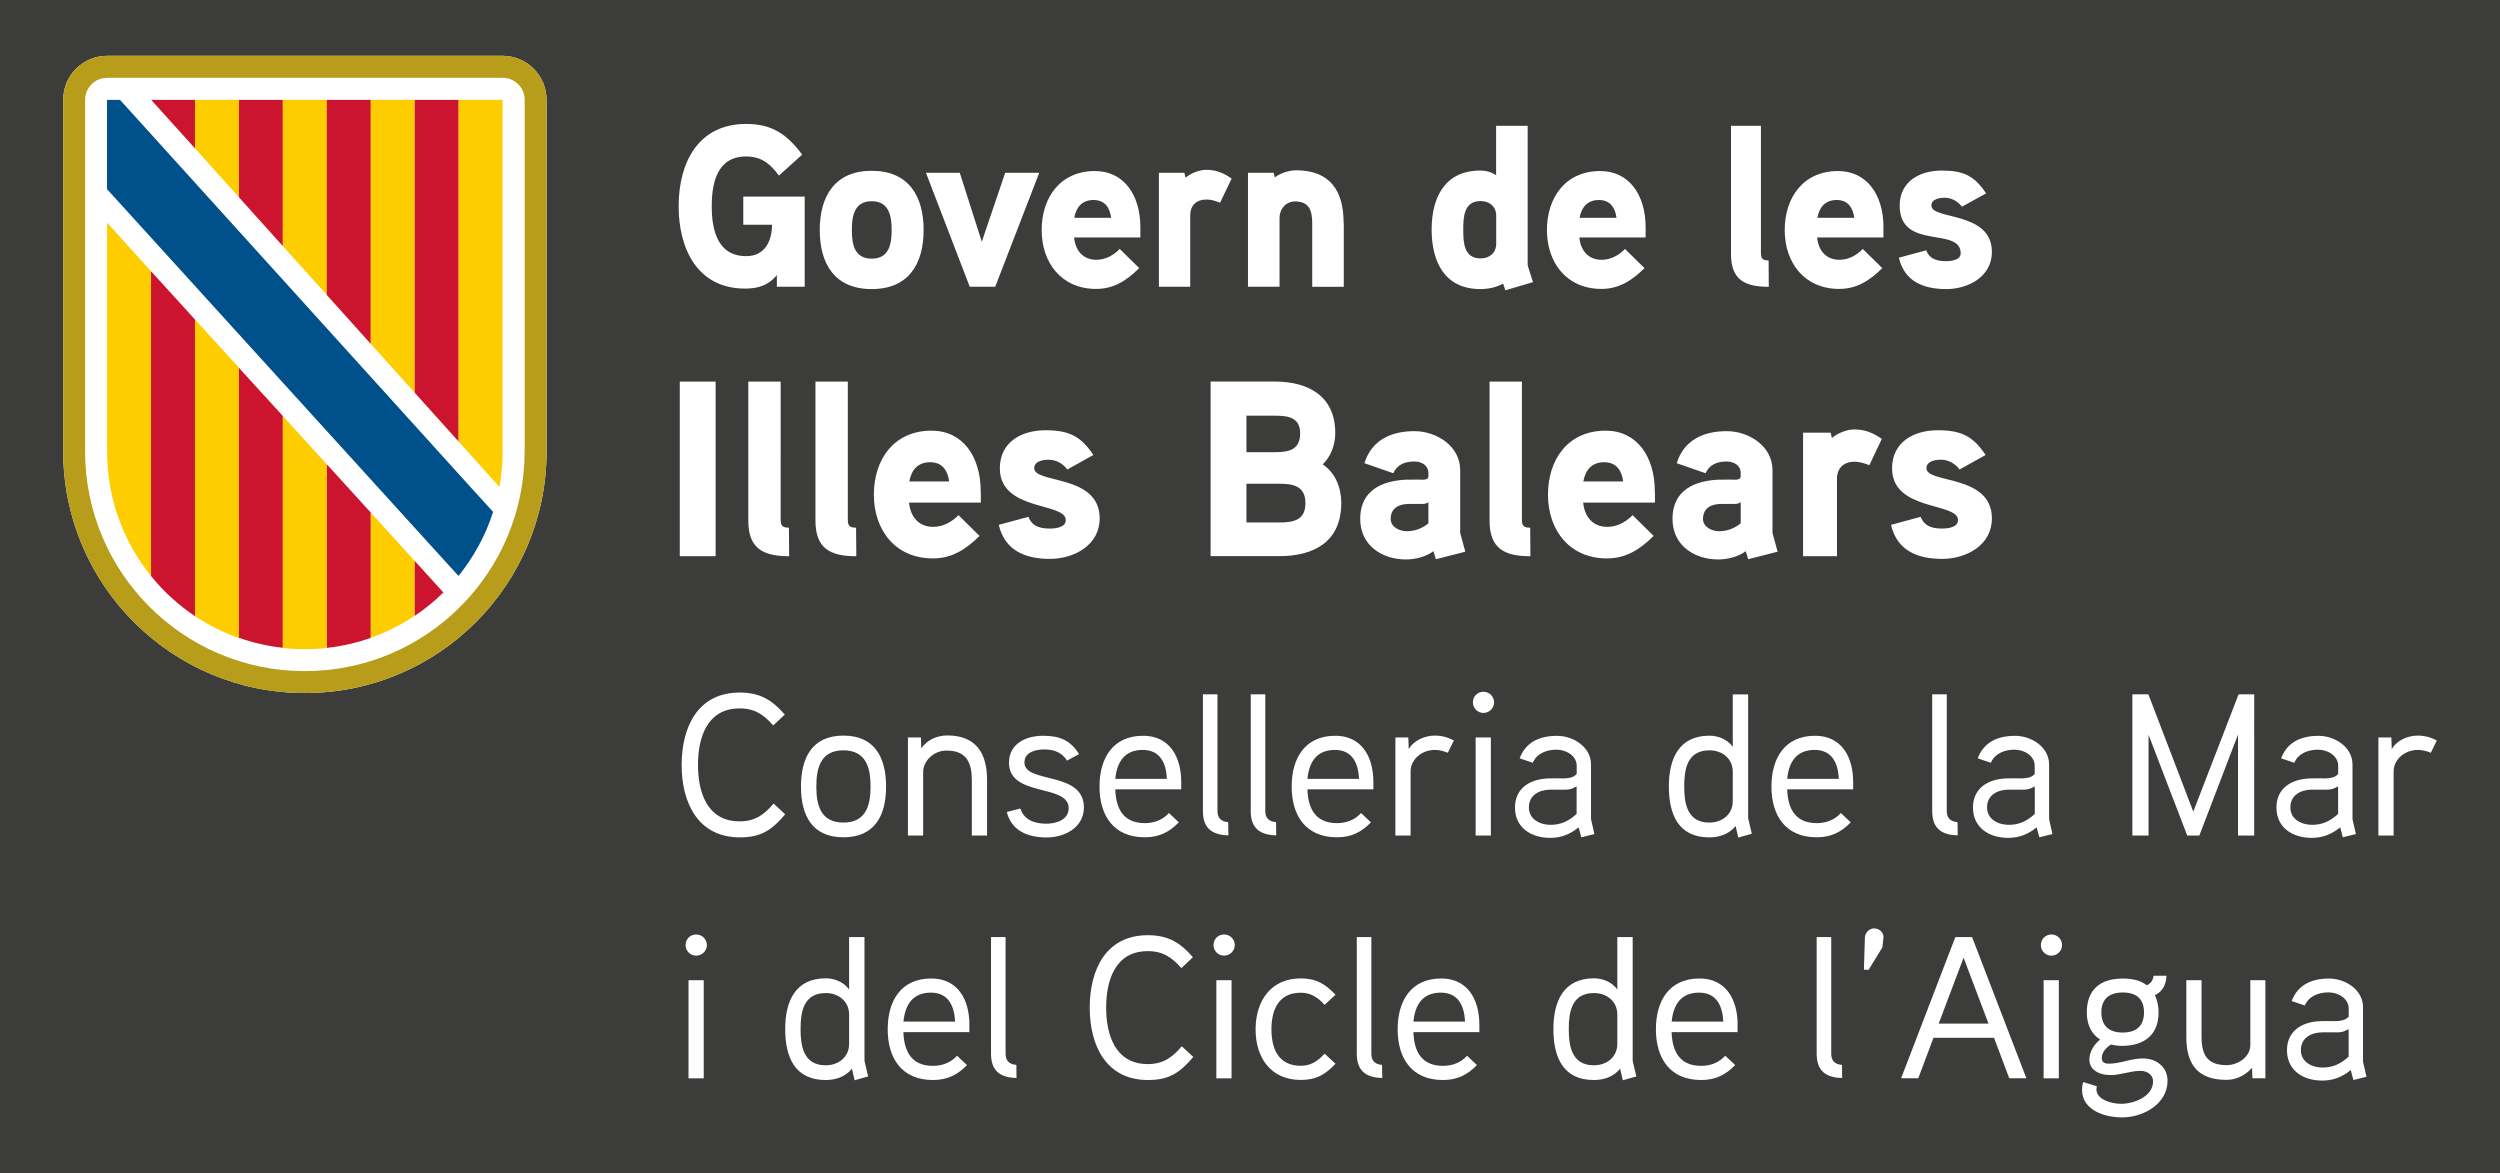 <?xml version="1.0" encoding="utf-8"?>
<!-- Generator: Adobe Illustrator 28.2.0, SVG Export Plug-In . SVG Version: 6.00 Build 0)  -->
<svg version="1.1" id="Capa_1" xmlns="http://www.w3.org/2000/svg" xmlns:xlink="http://www.w3.org/1999/xlink" x="0px" y="0px"
	 viewBox="0 0 309 145" style="enable-background:new 0 0 309 145;" xml:space="preserve">
<style type="text/css">
	.st0{fill:#FFFFFF;}
	.st1{fill:#B89D1B;}
	.st2{fill:#CC142E;}
	.st3{fill:#FECD00;}
	.st4{fill:#00508B;}
	.st5{fill:#3C3C3B;}
</style>
<rect class="st5" width="309" height="145"/>
<polygon class="st0" points="31.8,61.64 31.87,61.59 31.8,61.51 "/>
<g>
	<g>
		<path class="st0" d="M62.12,6.9H13.24c-3,0-5.43,2.43-5.43,5.43v43.45c0,16.5,13.38,29.88,29.88,29.88
			c16.5,0,29.87-13.38,29.87-29.88V12.34C67.55,9.33,65.12,6.9,62.12,6.9"/>
		<path class="st1" d="M62.12,6.9H13.24c-3,0-5.43,2.43-5.43,5.43v43.45c0,16.5,13.37,29.88,29.87,29.88
			c16.5,0,29.88-13.38,29.88-29.88V12.34C67.55,9.33,65.12,6.9,62.12,6.9 M64.84,55.79c0,15-12.16,27.16-27.16,27.16
			c-15,0-27.16-12.16-27.16-27.16V12.34c0-1.5,1.21-2.72,2.72-2.72h48.89c1.5,0,2.72,1.21,2.72,2.72V55.79z"/>
		<polygon class="st2" points="24.1,12.34 18.68,12.34 24.1,18.34 		"/>
		<polygon class="st3" points="24.1,17.77 24.1,12.34 29.53,12.34 29.53,24.38 24.1,18.34 		"/>
		<polygon class="st2" points="29.53,12.34 34.96,12.34 34.96,30.42 29.53,24.38 		"/>
		<polygon class="st3" points="34.96,12.34 40.4,12.34 40.4,36.46 34.96,30.42 		"/>
		<polygon class="st2" points="40.39,12.34 45.83,12.34 45.83,42.51 40.39,36.46 		"/>
		<polygon class="st3" points="45.83,40.85 45.83,12.34 51.26,12.34 51.26,44.93 51.26,48.54 45.83,42.51 		"/>
		<polygon class="st2" points="51.26,12.34 56.69,12.34 56.69,54.58 51.26,48.54 		"/>
		<path class="st3" d="M56.69,54.58V12.34h5.43v43.46c0,1.5-0.13,2.96-0.39,4.39L56.69,54.58z"/>
		<path class="st3" d="M13.24,55.83c0,5.82,2.03,11.17,5.43,15.37V33.53l-5.43-6.01V55.83z"/>
		<path class="st2" d="M18.67,33.53V71.2c1.55,1.91,3.38,3.59,5.43,4.96V39.49L18.67,33.53z"/>
		<path class="st3" d="M24.1,39.49v36.66c1.68,1.12,3.5,2.04,5.43,2.72V45.45L24.1,39.49z"/>
		<path class="st2" d="M29.53,78.83c1.73,0.61,3.55,1.03,5.43,1.24V51.42l-5.43-5.96V78.83z"/>
		<path class="st3" d="M34.96,76.16v3.93c0.89,0.1,1.8,0.15,2.71,0.15c0.92,0,1.82-0.05,2.72-0.15v-22.7l-5.43-5.97V76.16z"/>
		<path class="st2" d="M45.83,63.36l-5.43-5.97v22.69c1.88-0.21,3.7-0.63,5.43-1.24V63.36z"/>
		<path class="st3" d="M45.83,78.83c1.93-0.68,3.76-1.6,5.43-2.73v-6.77l-5.43-5.97V78.83z"/>
		<path class="st2" d="M51.26,69.33v6.79c1.27-0.85,2.46-1.82,3.54-2.89L51.26,69.33z"/>
		<path class="st4" d="M56.69,71.16c1.87-2.32,3.33-4.98,4.26-7.89l-2.87-3.15L14.83,12.34l-1.6,0v11.04
			c0,0,42.34,46.61,42.35,46.61l1.08,1.18L56.69,71.16z"/>
	</g>
	<g>
		<path class="st0" d="M91.87,24.3v3.48h3.55c0,2.02-0.89,3.88-3.18,3.88c-3.58,0-4.27-3.28-4.27-6.16c0-2.88,0.66-6.16,4.24-6.16
			c1.92,0,2.98,0.91,4.07,2.36l2.87-2.59c-1.89-2.51-3.7-3.79-6.93-3.79c-5.99,0-8.34,4.87-8.34,10.18c0,5.21,2.29,10.17,8.22,10.17
			c1.57,0,2.92-0.4,3.92-1.68v1.45h3.44V24.3H91.87z M114.16,28.43c0-4.19-1.86-7.32-6.42-7.32c-4.55,0-6.42,3.14-6.42,7.32
			c0,4.19,1.86,7.3,6.42,7.3C112.3,35.73,114.16,32.62,114.16,28.43 M110.21,28.43c0,1.77-0.34,3.54-2.46,3.54
			c-2.15,0-2.46-1.77-2.46-3.54c0-1.77,0.31-3.56,2.46-3.56C109.86,24.87,110.21,26.66,110.21,28.43 M124.24,21.36l-2.89,8.52
			l-2.72-8.52h-4.18l5.41,14.08h3.15l5.44-14.08H124.24z M140.95,28.12c0-4.13-2.12-6.98-5.61-6.98c-4.3,0-6.59,3.28-6.59,7.3
			c0,4.05,2.46,7.27,6.73,7.27c2.15,0,3.75-1,5.33-2.57l-2.41-2.37c-0.69,0.71-1.69,1.34-2.89,1.34c-1.69,0-2.61-1.2-2.75-2.76h8.19
			V28.12z M132.78,26.92c0.23-1.31,0.97-2.2,2.38-2.2s2.01,0.94,2.18,2.2H132.78z M152.23,22.07c-1-0.71-1.98-1.08-3.09-1.08
			c-1.49,0-2.61,0.97-2.61,0.97l-0.14-0.6h-3.15v14.08h3.87v-8.81c0-1.2,0.72-1.97,2.03-1.97c0.54,0,1.12,0.17,1.66,0.4
			L152.23,22.07z M166.07,27.52c0-3.9-1.66-6.47-5.84-6.47c-0.92,0-2.03,0.37-2.66,0.88l-0.14-0.57h-3.18v14.08h3.9v-8.52
			c0-1.11,0.8-2.02,1.92-2.02c1.78,0,2.12,1.17,2.12,2.71v7.84h3.9V27.52z M189.48,34.87c-0.06-0.2-0.66-2.02-0.66-2.11V15.55h-3.9
			v6.1c-0.63-0.4-1.26-0.57-1.95-0.57c-4.41,0-6.02,3.36-6.02,7.3c0,3.93,1.58,7.35,6.02,7.35c0.97,0,1.98-0.2,2.81-0.68l0.29,0.83
			L189.48,34.87z M184.93,30.14c0,1.11-0.83,1.8-1.92,1.8c-2.09,0-2.15-1.99-2.15-3.53c0-1.57,0.06-3.56,2.15-3.56
			c1.09,0,1.92,0.68,1.92,1.8V30.14z M203.4,28.12c0-4.13-2.12-6.98-5.61-6.98c-4.3,0-6.59,3.28-6.59,7.3
			c0,4.05,2.46,7.27,6.73,7.27c2.15,0,3.75-1,5.33-2.57l-2.41-2.37c-0.69,0.71-1.69,1.34-2.89,1.34c-1.69,0-2.61-1.2-2.75-2.76h8.19
			V28.12z M195.24,26.92c0.23-1.31,0.97-2.2,2.38-2.2c1.4,0,2.01,0.94,2.18,2.2H195.24z M218.6,32.19c-0.66,0-0.95-0.17-0.95-0.86
			V15.55h-3.7v15.85c0,3.19,1.72,4.05,4.67,4.05L218.6,32.19z M232.8,28.12c0-4.13-2.12-6.98-5.62-6.98c-4.3,0-6.59,3.28-6.59,7.3
			c0,4.05,2.46,7.27,6.73,7.27c2.15,0,3.75-1,5.33-2.57l-2.41-2.37c-0.69,0.71-1.69,1.34-2.89,1.34c-1.69,0-2.61-1.2-2.75-2.76h8.19
			V28.12z M224.63,26.92c0.23-1.31,0.97-2.2,2.38-2.2c1.4,0,2.01,0.94,2.18,2.2H224.63z M246.2,31.14c0-5.07-7.48-3.93-7.48-5.73
			c0-0.83,1.06-0.97,1.66-0.97c0.83,0,1.63,0.46,2.12,1.11l2.98-1.65c-1.43-2.17-2.81-2.82-5.47-2.82c-2.72,0-5.21,1.34-5.21,4.33
			c0,5.61,7.54,2.54,7.54,5.9c0,0.85-1.2,0.97-1.83,0.97c-1.46,0-2.09-0.48-2.43-1.34l-3.38,0.91c0.69,2.93,3.01,3.88,5.87,3.88
			C243.28,35.73,246.2,34.19,246.2,31.14"/>
		<path class="st0" d="M88.45,47.17h-4.43v21.58h4.43V47.17z M97.51,65.22c-0.71,0-1.02-0.18-1.02-0.93V47.17h-4v17.19
			c0,3.46,1.86,4.39,5.05,4.39L97.51,65.22z M105.81,65.22c-0.71,0-1.02-0.18-1.02-0.93V47.17h-4v17.19c0,3.46,1.86,4.39,5.05,4.39
			L105.81,65.22z M121.22,60.8c0-4.48-2.29-7.57-6.08-7.57c-4.65,0-7.13,3.55-7.13,7.91c0,4.39,2.67,7.88,7.29,7.88
			c2.33,0,4.06-1.08,5.77-2.78l-2.6-2.57c-0.74,0.77-1.83,1.45-3.13,1.45c-1.83,0-2.82-1.3-2.98-3h8.87V60.8z M112.39,59.51
			c0.25-1.42,1.05-2.38,2.57-2.38c1.52,0,2.17,1.02,2.36,2.38H112.39z M135.92,64.08c0-5.5-8.09-4.27-8.09-6.21
			c0-0.9,1.15-1.05,1.8-1.05c0.9,0,1.77,0.49,2.29,1.21l3.22-1.79c-1.55-2.35-3.04-3.06-5.92-3.06c-2.95,0-5.64,1.45-5.64,4.7
			c0,5.35,8.15,4.17,8.15,6.4c0,0.93-1.3,1.05-1.99,1.05c-1.58,0-2.26-0.52-2.63-1.45l-3.66,0.99c0.74,3.18,3.26,4.21,6.36,4.21
			C132.76,69.06,135.92,67.39,135.92,64.08 M165.78,62.16c0-1.85-0.71-3.71-2.29-4.76c1.02-0.99,1.55-2.44,1.55-3.87
			c0-4.57-3.32-6.37-7.47-6.37h-7.94v21.58h8.43C162.43,68.75,165.78,66.96,165.78,62.16 M160.7,53.57c0,2.01-1.39,2.32-3.07,2.32
			h-3.57v-4.51h3.57C159.27,51.38,160.7,51.62,160.7,53.57 M161.35,62.2c0,2.13-1.52,2.38-3.29,2.38h-4v-4.79h4
			C159.83,59.78,161.35,60.06,161.35,62.2 M180.48,65.87v-7.76c0-2.97-2.91-4.82-5.67-4.82c-2.95,0-5.3,1.17-6.17,3.96l3.57,1.24
			c0.46-1.05,1.43-1.45,2.6-1.45c0.96,0,1.74,0.52,1.74,1.42v0.43c0,0.18-0.12,0.37-0.53,0.4c0,0-1.3-0.03-2.32,0
			c-3.88,0.22-5.58,2.07-5.58,4.85c0,3.25,2.67,5.01,5.67,5.01c1.11,0,2.48-0.34,3.38-1.02l0.31,0.99l3.63-0.93L180.48,65.87z
			 M176.54,64.7c-0.78,0.62-1.67,0.96-2.67,0.96c-0.84,0-1.98-0.49-1.98-1.52c0-1.33,0.99-1.82,2.14-1.85h1.74
			c0.31,0,0.56-0.06,0.78-0.22V64.7z M189.13,65.22c-0.71,0-1.02-0.18-1.02-0.93V47.17h-4v17.19c0,3.46,1.86,4.39,5.05,4.39
			L189.13,65.22z M204.54,60.8c0-4.48-2.29-7.57-6.08-7.57c-4.65,0-7.13,3.55-7.13,7.91c0,4.39,2.67,7.88,7.29,7.88
			c2.32,0,4.06-1.08,5.77-2.78l-2.6-2.57c-0.74,0.77-1.83,1.45-3.13,1.45c-1.83,0-2.82-1.3-2.98-3h8.87V60.8z M195.7,59.51
			c0.25-1.42,1.05-2.38,2.57-2.38c1.52,0,2.17,1.02,2.36,2.38H195.7z M219.08,65.87v-7.76c0-2.97-2.91-4.82-5.67-4.82
			c-2.95,0-5.3,1.17-6.17,3.96l3.57,1.24c0.46-1.05,1.42-1.45,2.6-1.45c0.96,0,1.74,0.52,1.74,1.42v0.43c0,0.18-0.12,0.37-0.53,0.4
			c0,0-1.3-0.03-2.32,0c-3.88,0.22-5.58,2.07-5.58,4.85c0,3.25,2.67,5.01,5.67,5.01c1.12,0,2.48-0.34,3.38-1.02l0.31,0.99l3.63-0.93
			L219.08,65.87z M215.14,64.7c-0.78,0.62-1.67,0.96-2.67,0.96c-0.84,0-1.98-0.49-1.98-1.52c0-1.33,0.99-1.82,2.14-1.85h1.74
			c0.31,0,0.56-0.06,0.78-0.22V64.7z M232.59,54.25c-1.08-0.77-2.14-1.17-3.35-1.17c-1.61,0-2.82,1.05-2.82,1.05l-0.15-0.65h-3.41
			v15.27h4.19V59.2c0-1.3,0.77-2.13,2.2-2.13c0.59,0,1.21,0.19,1.8,0.43L232.59,54.25z M246.2,64.08c0-5.5-8.09-4.27-8.09-6.21
			c0-0.9,1.15-1.05,1.8-1.05c0.9,0,1.77,0.49,2.29,1.21l3.22-1.79c-1.55-2.35-3.04-3.06-5.92-3.06c-2.94,0-5.64,1.45-5.64,4.7
			c0,5.35,8.15,4.17,8.15,6.4c0,0.93-1.3,1.05-1.98,1.05c-1.58,0-2.26-0.52-2.64-1.45l-3.66,0.99c0.74,3.18,3.26,4.21,6.36,4.21
			C243.04,69.06,246.2,67.39,246.2,64.08"/>
		<path class="st0" d="M290.29,130.6c-0.98,0.9-1.95,1.35-3.23,1.35c-1.25,0-2.67-0.65-2.67-2.15c0-1.55,1.3-2.18,2.6-2.2h1.85
			c0.5,0,0.78-0.03,1.45-0.4V130.6z M292.07,131.25v-6.75c0-2.15-2.15-3.55-4.2-3.55c-2.2,0-3.88,0.8-4.62,2.78l1.62,0.55
			c0.52-1.2,1.75-1.62,2.95-1.62c1.15,0,2.48,0.72,2.48,2v1c-0.42,0.47-1,0.52-1.55,0.55c0,0-1.5-0.02-1.88,0
			c-2.6,0.08-4.2,1.4-4.2,3.6c0,2.48,1.97,3.75,4.35,3.75c1.28,0,2.4-0.38,3.53-1.3l0.33,1.23l1.62-0.4L292.07,131.25z
			 M280.02,121.15h-1.88v8c0,1.55-1.6,2.5-2.93,2.5c-2.5,0-3.1-1.4-3.1-3.55v-6.95h-1.88v7.05c0,3.4,1.47,5.27,4.95,5.27
			c1.02,0,2.2-0.4,3.17-1.48l0.05,1.28h1.6V121.15z M265,125.12c0,1.7-0.95,2.5-2.65,2.5c-1.65,0-2.62-0.8-2.62-2.5
			s1.03-2.45,2.65-2.45S265,123.42,265,125.12 M266.8,125.15c0-0.68-0.1-1.35-0.45-2.15c1.08-0.52,1.38-1.45,1.43-2.4h-1.6
			c-0.05,0.52-0.3,0.93-0.83,1.18c-0.88-0.68-1.95-0.83-3-0.83c-2.77,0-4.42,1.38-4.42,4.18c0,1.28,0.4,2.57,1.65,3.35
			c-0.88,0.73-1.33,1.62-1.33,2.48c0,1.35,1.3,1.92,2.62,1.92c1.25,0,2.42-0.52,3.7-0.52c0.72,0,1.55,0.4,1.55,1.3
			c0,1.85-2.33,2.77-3.97,2.77c-1.2,0-3.03-0.55-3.03-1.77c0-0.15,0.03-0.28,0.05-0.4l-1.68-0.52c-0.1,0.3-0.15,0.65-0.15,0.95
			c0,2.48,2.7,3.42,4.95,3.42c2.67,0,5.62-1.7,5.62-4.52c0-1.7-1.35-2.77-3.08-2.77c-1.4,0-2.75,0.65-4.17,0.65
			c-0.42,0-0.88-0.1-0.88-0.7c0-0.72,0.55-1.3,1.15-1.67c0.52,0.12,0.9,0.17,1.38,0.17C265.07,129.25,266.8,127.87,266.8,125.15
			 M254.47,121.15h-1.88v12.13h1.88V121.15z M254.87,116.82c0-0.75-0.6-1.32-1.32-1.32s-1.3,0.57-1.3,1.32c0,0.7,0.58,1.3,1.3,1.3
			S254.87,117.52,254.87,116.82 M239.62,126.52l3.08-8.15l3.08,8.15H239.62z M243.75,115.82h-2.07l-6.7,17.45h2.12l1.88-5h7.48
			l1.88,5h2.12L243.75,115.82z M232.8,115.87c0.05-0.6-0.52-1.12-1.15-1.12s-1.12,0.53-1.15,1.15l-0.12,3.95l0.58,0.02l1.7-2.77
			L232.8,115.87z M227.67,131.62c-1.02-0.07-1.33-0.67-1.33-1.38v-14.42h-1.8v14.42c0,2.05,1.05,2.95,3.15,3L227.67,131.62z
			 M206.62,126.27c0.2-2.15,1.2-3.58,3.38-3.58c2.15,0,2.9,1.6,3,3.58H206.62z M214.77,126.67c0-3.27-1.55-5.73-4.7-5.73
			c-3.78,0-5.4,2.78-5.4,6.28c0,3.6,1.75,6.27,5.6,6.27c1.77,0,3.05-0.65,4.2-1.85l-1.23-1.15c-0.73,0.8-1.73,1.25-2.98,1.25
			c-2.6,0-3.57-1.72-3.65-4.17h8.15V126.67z M199.9,129.02c0,1.65-1.32,2.65-2.9,2.65c-2.77,0-3.1-2.43-3.1-4.48
			c0-2.05,0.33-4.45,3.12-4.45c1.58,0,2.88,1.03,2.88,2.65V129.02z M202.25,133.05c-0.02-0.08-0.45-1.9-0.45-1.93v-15.3h-1.9v6.48
			c-0.73-1.02-1.95-1.38-2.88-1.38c-3.8,0-5.02,2.88-5.02,6.27c0,3.42,1.15,6.3,5,6.3c1.15,0,2.4-0.35,3.25-1.4l0.33,1.43
			L202.25,133.05z M174.7,126.27c0.2-2.15,1.2-3.58,3.38-3.58c2.15,0,2.9,1.6,3,3.58H174.7z M182.85,126.67
			c0-3.27-1.55-5.73-4.7-5.73c-3.77,0-5.4,2.78-5.4,6.28c0,3.6,1.75,6.27,5.6,6.27c1.77,0,3.05-0.65,4.2-1.85l-1.22-1.15
			c-0.73,0.8-1.73,1.25-2.98,1.25c-2.6,0-3.58-1.72-3.65-4.17h8.15V126.67z M170.82,131.62c-1.02-0.07-1.32-0.67-1.32-1.38v-14.42
			h-1.8v14.42c0,2.05,1.05,2.95,3.15,3L170.82,131.62z M165.07,122.95c-1.25-1.32-2.38-2.02-4.3-2.02c-3.7,0-5.58,2.8-5.58,6.3
			c0,3.5,1.88,6.25,5.58,6.25c1.92,0,3.02-0.65,4.3-2l-1.35-1.25c-0.8,0.88-1.65,1.5-2.95,1.5c-2.83,0-3.62-2.23-3.62-4.5
			c0-2.3,0.8-4.53,3.62-4.53c1.3,0,2.15,0.62,2.95,1.5L165.07,122.95z M152.22,121.15h-1.88v12.13h1.88V121.15z M152.62,116.82
			c0-0.75-0.6-1.32-1.33-1.32s-1.3,0.57-1.3,1.32c0,0.7,0.57,1.3,1.3,1.3S152.62,117.52,152.62,116.82 M146.07,129.32
			c-1.15,1.35-2.27,2.2-4.2,2.2c-4.1,0-5.15-3.73-5.15-6.98s1.05-6.98,5.15-6.98c1.9,0,3,0.8,4.15,2.1l1.42-1.35
			c-1.57-1.82-3.07-2.72-5.57-2.72c-5.2,0-7.18,4.3-7.18,8.95c0,4.65,2,8.95,7.2,8.95c2.62,0,3.95-0.9,5.6-2.85L146.07,129.32z
			 M125.62,131.62c-1.02-0.07-1.33-0.67-1.33-1.38v-14.42h-1.8v14.42c0,2.05,1.05,2.95,3.15,3L125.62,131.62z M111.67,126.27
			c0.2-2.15,1.2-3.58,3.38-3.58c2.15,0,2.9,1.6,3,3.58H111.67z M119.82,126.67c0-3.27-1.55-5.73-4.7-5.73c-3.78,0-5.4,2.78-5.4,6.28
			c0,3.6,1.75,6.27,5.6,6.27c1.78,0,3.05-0.65,4.2-1.85l-1.23-1.15c-0.73,0.8-1.73,1.25-2.98,1.25c-2.6,0-3.57-1.72-3.65-4.17h8.15
			V126.67z M104.95,129.02c0,1.65-1.32,2.65-2.9,2.65c-2.77,0-3.1-2.43-3.1-4.48c0-2.05,0.33-4.45,3.12-4.45
			c1.58,0,2.88,1.03,2.88,2.65V129.02z M107.3,133.05c-0.02-0.08-0.45-1.9-0.45-1.93v-15.3h-1.9v6.48
			c-0.73-1.02-1.95-1.38-2.88-1.38c-3.8,0-5.02,2.88-5.02,6.27c0,3.42,1.15,6.3,5,6.3c1.15,0,2.4-0.35,3.25-1.4l0.33,1.43
			L107.3,133.05z M86.97,121.15H85.1v12.13h1.88V121.15z M87.37,116.82c0-0.75-0.6-1.32-1.33-1.32s-1.3,0.57-1.3,1.32
			c0,0.7,0.57,1.3,1.3,1.3S87.37,117.52,87.37,116.82"/>
		<path class="st0" d="M301.19,91.52c-0.75-0.4-1.52-0.6-2.35-0.6c-1.25,0-2.6,0.58-3.22,1.68l-0.05-1.45h-1.6v12.12h1.88v-7.9
			c0-1.52,1.38-2.68,3-2.68c0.55,0,1.1,0.15,1.6,0.35L301.19,91.52z M288.99,100.6c-0.98,0.9-1.95,1.35-3.23,1.35
			c-1.25,0-2.67-0.65-2.67-2.15c0-1.55,1.3-2.17,2.6-2.2h1.85c0.5,0,0.77-0.03,1.45-0.4V100.6z M290.77,101.25V94.5
			c0-2.15-2.15-3.55-4.2-3.55c-2.2,0-3.88,0.8-4.62,2.78l1.62,0.55c0.53-1.2,1.75-1.62,2.95-1.62c1.15,0,2.48,0.73,2.48,2v1
			c-0.43,0.48-1,0.52-1.55,0.55c0,0-1.5-0.02-1.88,0c-2.6,0.08-4.2,1.4-4.2,3.6c0,2.48,1.97,3.75,4.35,3.75
			c1.28,0,2.4-0.38,3.53-1.3l0.32,1.23l1.62-0.4L290.77,101.25z M278.62,85.82h-1.93l-5.6,14.5l-5.55-14.5h-1.98v17.45h2V90.82
			l4.78,12.45h1.5l4.78-12.48v12.48h2V85.82z M251.5,100.6c-0.97,0.9-1.95,1.35-3.22,1.35c-1.25,0-2.68-0.65-2.68-2.15
			c0-1.55,1.3-2.17,2.6-2.2h1.85c0.5,0,0.77-0.03,1.45-0.4V100.6z M253.27,101.25V94.5c0-2.15-2.15-3.55-4.2-3.55
			c-2.2,0-3.88,0.8-4.62,2.78l1.62,0.55c0.52-1.2,1.75-1.62,2.95-1.62c1.15,0,2.47,0.73,2.47,2v1c-0.42,0.48-1,0.52-1.55,0.55
			c0,0-1.5-0.02-1.88,0c-2.6,0.08-4.2,1.4-4.2,3.6c0,2.48,1.98,3.75,4.35,3.75c1.27,0,2.4-0.38,3.52-1.3l0.33,1.23l1.62-0.4
			L253.27,101.25z M241.95,101.62c-1.02-0.08-1.33-0.68-1.33-1.38V85.82h-1.8v14.43c0,2.05,1.05,2.95,3.15,3L241.95,101.62z
			 M220.9,96.27c0.2-2.15,1.2-3.58,3.38-3.58c2.15,0,2.9,1.6,3,3.58H220.9z M229.05,96.67c0-3.27-1.55-5.73-4.7-5.73
			c-3.77,0-5.4,2.78-5.4,6.28c0,3.6,1.75,6.27,5.6,6.27c1.77,0,3.05-0.65,4.2-1.85l-1.22-1.15c-0.73,0.8-1.73,1.25-2.98,1.25
			c-2.6,0-3.58-1.73-3.65-4.18h8.15V96.67z M214.17,99.02c0,1.65-1.32,2.65-2.9,2.65c-2.77,0-3.1-2.42-3.1-4.48
			c0-2.05,0.33-4.45,3.12-4.45c1.58,0,2.88,1.02,2.88,2.65V99.02z M216.52,103.05c-0.02-0.07-0.45-1.9-0.45-1.92v-15.3h-1.9v6.48
			c-0.72-1.02-1.95-1.38-2.88-1.38c-3.8,0-5.02,2.88-5.02,6.27c0,3.43,1.15,6.3,5,6.3c1.15,0,2.4-0.35,3.25-1.4l0.33,1.42
			L216.52,103.05z M194.87,100.6c-0.98,0.9-1.95,1.35-3.23,1.35c-1.25,0-2.67-0.65-2.67-2.15c0-1.55,1.3-2.17,2.6-2.2h1.85
			c0.5,0,0.78-0.03,1.45-0.4V100.6z M196.65,101.25V94.5c0-2.15-2.15-3.55-4.2-3.55c-2.2,0-3.88,0.8-4.62,2.78l1.62,0.55
			c0.52-1.2,1.75-1.62,2.95-1.62c1.15,0,2.48,0.73,2.48,2v1c-0.42,0.48-1,0.52-1.55,0.55c0,0-1.5-0.02-1.88,0
			c-2.6,0.08-4.2,1.4-4.2,3.6c0,2.48,1.98,3.75,4.35,3.75c1.27,0,2.4-0.38,3.52-1.3l0.33,1.23l1.62-0.4L196.65,101.25z
			 M184.27,91.15h-1.88v12.12h1.88V91.15z M184.67,86.82c0-0.75-0.6-1.32-1.32-1.32s-1.3,0.57-1.3,1.32c0,0.7,0.58,1.3,1.3,1.3
			S184.67,87.52,184.67,86.82 M179.7,91.52c-0.75-0.4-1.53-0.6-2.35-0.6c-1.25,0-2.6,0.58-3.23,1.68l-0.05-1.45h-1.6v12.12h1.88
			v-7.9c0-1.52,1.38-2.68,3-2.68c0.55,0,1.1,0.15,1.6,0.35L179.7,91.52z M161.6,96.27c0.2-2.15,1.2-3.58,3.38-3.58
			c2.15,0,2.9,1.6,3,3.58H161.6z M169.75,96.67c0-3.27-1.55-5.73-4.7-5.73c-3.77,0-5.4,2.78-5.4,6.28c0,3.6,1.75,6.27,5.6,6.27
			c1.77,0,3.05-0.65,4.2-1.85l-1.22-1.15c-0.73,0.8-1.73,1.25-2.98,1.25c-2.6,0-3.58-1.73-3.65-4.18h8.15V96.67z M157.72,101.62
			c-1.03-0.08-1.33-0.68-1.33-1.38V85.82h-1.8v14.43c0,2.05,1.05,2.95,3.15,3L157.72,101.62z M151.8,101.62
			c-1.02-0.08-1.32-0.68-1.32-1.38V85.82h-1.8v14.43c0,2.05,1.05,2.95,3.15,3L151.8,101.62z M137.85,96.27
			c0.2-2.15,1.2-3.58,3.38-3.58c2.15,0,2.9,1.6,3,3.58H137.85z M146,96.67c0-3.27-1.55-5.73-4.7-5.73c-3.77,0-5.4,2.78-5.4,6.28
			c0,3.6,1.75,6.27,5.6,6.27c1.77,0,3.05-0.65,4.2-1.85l-1.22-1.15c-0.73,0.8-1.73,1.25-2.98,1.25c-2.6,0-3.58-1.73-3.65-4.18H146
			V96.67z M133.97,99.8c0-4.55-7.35-2.9-7.35-5.55c0-1.38,1.55-1.62,2.47-1.62c1.15,0,2.15,0.35,2.8,1.38l1.48-0.8
			c-1.05-1.7-2.38-2.27-4.43-2.27c-2.2,0-4.23,1.02-4.23,3.33c0,4.3,7.38,2.57,7.38,5.62c0,1.48-1.62,1.92-2.75,1.92
			c-1.52,0-2.8-0.5-3.22-1.88l-1.68,0.43c0.58,2.32,2.58,3.15,4.93,3.15C131.65,103.5,133.97,102.25,133.97,99.8 M122,96.4
			c0-3.33-1.38-5.5-4.93-5.5c-1.1,0-2.42,0.45-3.2,1.6l-0.05-1.35h-1.6v12.12h1.88v-7.85c0-1.32,1.25-2.65,2.9-2.65
			c2.5,0,3.12,1.55,3.12,3.67v6.83H122V96.4z M107.6,97.22c0,2.25-0.52,4.45-3.35,4.45c-2.85,0-3.35-2.2-3.35-4.45
			s0.5-4.48,3.35-4.48C107.1,92.75,107.6,94.97,107.6,97.22 M109.52,97.22c0-3.58-1.4-6.3-5.27-6.3S99,93.65,99,97.22
			c0,3.57,1.38,6.27,5.25,6.27S109.52,100.8,109.52,97.22 M95.62,99.32c-1.15,1.35-2.28,2.2-4.2,2.2c-4.1,0-5.15-3.73-5.15-6.98
			s1.05-6.98,5.15-6.98c1.9,0,3,0.8,4.15,2.1L97,88.32c-1.58-1.82-3.08-2.72-5.58-2.72c-5.2,0-7.17,4.3-7.17,8.95s2,8.95,7.2,8.95
			c2.62,0,3.95-0.9,5.6-2.85L95.62,99.32z"/>
	</g>
</g>
</svg>
